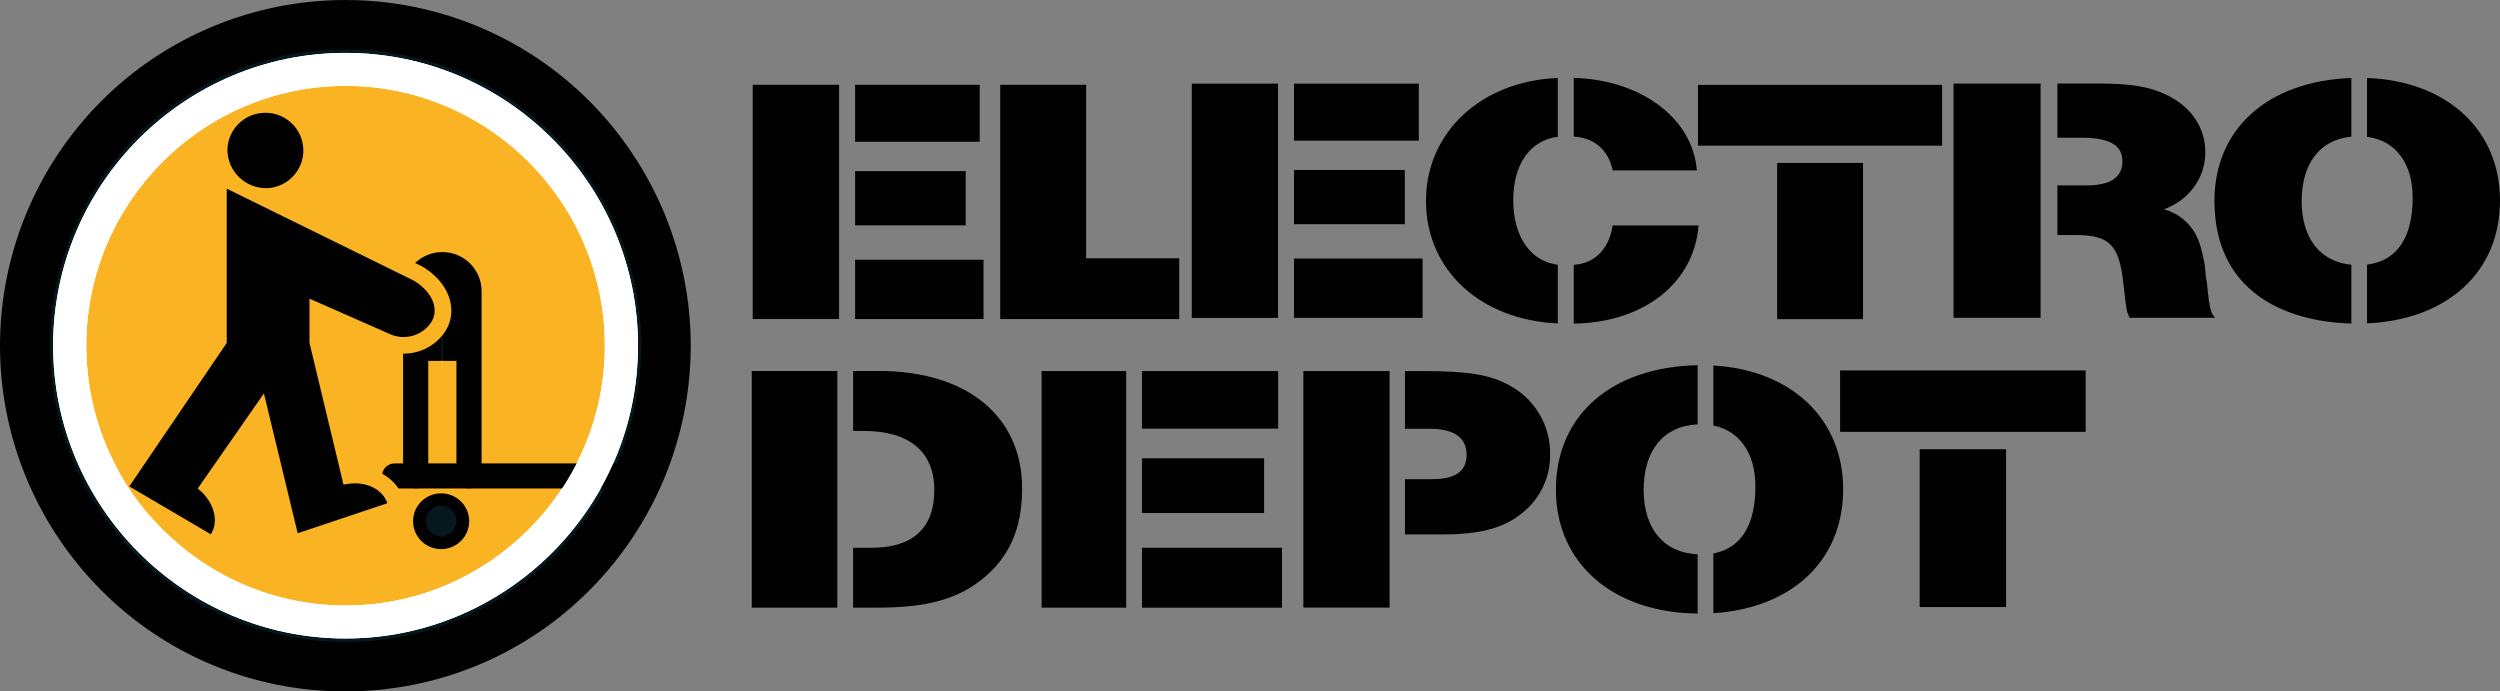 <?xml version="1.0" encoding="UTF-8"?>
<svg xmlns="http://www.w3.org/2000/svg" id="Calque_2" data-name="Calque 2" viewBox="0 0 764.91 211.55">
  <rect x="0" y="0" width="764.91" height="211.55" fill="#808080" stroke="none"/>
  <defs>
    <style>
      .cls-1 {
        fill: #010101;
      }

      .cls-2 {
        fill: #fff;
      }

      .cls-3 {
        fill: #fab423;
      }

      .cls-4 {
        fill: #06171e;
      }
    </style>
  </defs>
  <g id="Calque_1-2" data-name="Calque 1">
    <path class="cls-4" d="M36.35,36.32C17.96,54.81,7.64,79.77,7.64,105.77s10.32,50.96,28.71,69.44c9.07,9.11,19.87,16.35,31.77,21.29,11.9,4.94,24.67,7.48,37.57,7.48s25.67-2.54,37.57-7.48c11.9-4.94,22.7-12.17,31.77-21.29,18.4-18.49,28.71-43.44,28.71-69.44s-10.32-50.96-28.71-69.44c-9.07-9.11-19.87-16.34-31.76-21.27-11.9-4.93-24.66-7.47-37.55-7.47s-25.66,2.54-37.55,7.47c-11.9,4.93-22.69,12.16-31.76,21.27h-.05Z"></path>
    <path class="cls-1" d="M105.73,211.55c-13.92.04-27.7-2.68-40.54-8.01-12.84-5.32-24.49-13.14-34.26-22.99C11.11,160.64,0,133.77,0,105.77S11.11,50.9,30.93,31c9.78-9.82,21.42-17.62,34.25-22.94C78,2.74,91.77,0,105.67,0s27.66,2.74,40.49,8.06c12.83,5.32,24.47,13.12,34.25,22.94,19.81,19.9,30.93,46.77,30.93,74.77s-11.11,54.87-30.93,74.77c-9.75,9.84-21.38,17.64-34.2,22.97-12.82,5.32-26.58,8.05-40.47,8.03ZM105.73,15.12c-11.9-.02-23.68,2.31-34.65,6.87-10.98,4.56-20.93,11.24-29.28,19.67-16.98,17.07-26.5,40.11-26.5,64.12s9.52,47.04,26.5,64.12c8.36,8.4,18.32,15.08,29.29,19.63,10.97,4.55,22.75,6.9,34.64,6.9s23.67-2.34,34.64-6.9c10.97-4.55,20.93-11.23,29.29-19.63,16.99-17.07,26.52-40.11,26.52-64.12s-9.53-47.05-26.52-64.12c-8.35-8.43-18.3-15.11-29.28-19.67-10.98-4.56-22.76-6.89-34.66-6.87Z"></path>
    <path class="cls-3" d="M21.29,105.77c0-46.68,37.79-84.53,84.4-84.53s84.41,37.85,84.41,84.53-37.79,84.53-84.37,84.53S21.29,152.46,21.29,105.77Z"></path>
    <path class="cls-2" d="M105.73,195.35c-49.33,0-89.47-40.18-89.47-89.58S56.36,16.19,105.73,16.19s89.47,40.18,89.47,89.57-40.17,89.59-89.47,89.59ZM105.73,26.28c-43.73,0-79.32,35.69-79.32,79.49s35.59,79.49,79.32,79.49,79.33-35.69,79.33-79.49S149.44,26.28,105.73,26.28Z"></path>
    <path class="cls-4" d="M141.47,157.95c.28,1.27.17,2.6-.3,3.81-.48,1.21-1.31,2.26-2.38,3-1.08.75-2.35,1.16-3.66,1.18-1.31.03-2.6-.33-3.7-1.04-1.11-.7-1.98-1.71-2.5-2.9-.53-1.19-.69-2.51-.46-3.8.23-1.28.83-2.47,1.74-3.41.91-.94,2.07-1.59,3.35-1.88.85-.19,1.73-.21,2.59-.06.86.15,1.68.47,2.42.94.74.47,1.37,1.07,1.87,1.79.5.71.85,1.52,1.04,2.36Z"></path>
    <path class="cls-1" d="M134.98,168.01c-2.2,0-4.31-.83-5.91-2.33-1.6-1.5-2.55-3.55-2.68-5.73-.12-2.18.6-4.32,2.02-5.99,1.42-1.67,3.42-2.73,5.61-2.97,2.18-.24,4.37.36,6.13,1.67,1.75,1.31,2.93,3.25,3.29,5.4.36,2.15-.12,4.36-1.34,6.17-1.22,1.81-3.1,3.09-5.24,3.57-.62.14-1.24.21-1.87.21ZM134.98,154.72c-.34,0-.67.04-1,.11-1.13.27-2.12.93-2.79,1.87-.67.94-.97,2.09-.85,3.24s.66,2.21,1.51,2.99c.85.78,1.96,1.22,3.12,1.25.34,0,.67-.04,1-.12,1.13-.26,2.14-.92,2.81-1.86.68-.94.98-2.1.86-3.25-.12-1.15-.67-2.22-1.53-3-.86-.78-1.98-1.22-3.14-1.23Z"></path>
    <path class="cls-1" d="M190.71,149.45h-69.76c-.52.03-1.05-.05-1.54-.23s-.94-.46-1.32-.82c-.38-.36-.68-.79-.89-1.27-.21-.48-.31-.99-.31-1.51s.11-1.04.31-1.51c.21-.48.51-.91.89-1.27.38-.36.83-.64,1.32-.82.49-.18,1.01-.26,1.54-.23h69.76c.99.05,1.92.48,2.6,1.19.68.71,1.06,1.66,1.06,2.64s-.38,1.93-1.06,2.64c-.68.71-1.61,1.14-2.6,1.19Z"></path>
    <path class="cls-1" d="M143.5,149.45c-.51,0-1.01-.1-1.48-.29-.47-.19-.89-.48-1.25-.83-.36-.36-.64-.78-.83-1.24-.19-.47-.29-.96-.29-1.47v-56.56c0-.56-.11-1.12-.33-1.64-.22-.52-.53-.99-.93-1.39-.4-.4-.87-.71-1.4-.93-.52-.22-1.08-.33-1.65-.33s-1.13.11-1.65.33c-.52.22-1,.53-1.4.93-.4.4-.72.87-.93,1.39-.22.52-.33,1.08-.33,1.64v56.56c0,1.01-.41,1.99-1.13,2.71-.72.72-1.7,1.12-2.72,1.12s-2-.4-2.72-1.12c-.72-.72-1.13-1.69-1.13-2.71v-56.56c0-3.17,1.27-6.2,3.52-8.44,2.25-2.24,5.31-3.5,8.49-3.5s6.24,1.26,8.49,3.5c2.25,2.24,3.52,5.28,3.52,8.44v56.56c0,1.02-.41,1.99-1.13,2.71-.72.72-1.71,1.12-2.73,1.12Z"></path>
    <path class="cls-4" d="M131.14,110.37v-21.51c0-1.31,1.86-2.97,4.15-2.97s4.15,1.67,4.15,2.97v21.51"></path>
    <path class="cls-1" d="M143.29,110.37h-7.71v-20.6c-.19-.06-.4-.06-.59,0v20.6h-7.71v-21.51c0-3.62,3.74-6.8,7.98-6.8s7.98,3.18,7.98,6.8v21.51h.05Z"></path>
    <path class="cls-3" d="M126.68,85.88l-57.18-28.12v47.21l-29.84,43.9,24.93,14.65c2.4-3.55,1.45-9.67-3.99-14.02l20.2-29.09,10.34,42.79,27.45-9.16c-1.24-4.1-6.58-7.21-13.4-5.7l-10.42-43.37v-13.55l24.21,10.66c2.26,1.14,4.86,1.41,7.3.74s4.54-2.22,5.89-4.35c2.49-4.35-.31-9.53-5.49-12.59Z"></path>
    <path class="cls-3" d="M66.12,170.29l-33.67-19.83,31.92-47.05v-53.76l64.83,31.89c7.98,4.7,11.06,12.89,7.33,19.37-1.35,2.24-3.27,4.09-5.56,5.37-2.29,1.28-4.88,1.94-7.51,1.92-2.33,0-4.63-.54-6.71-1.58l-16.96-7.45v5.24l9.25,38.54c6.92.16,12.67,3.97,14.36,9.69l1.4,4.67-37.34,12.45-8.98-37.17-11.41,16.39c4.3,5.43,5.13,12.33,1.68,17.4l-2.67,3.97.06-.07ZM83.07,108.29l11.69,48.39,6.65-2.22-1.19-4.96-10.54-43.98v-21.84l31.64,13.94c.67.34,1.41.52,2.15.51.84.02,1.67-.17,2.41-.55.74-.38,1.38-.95,1.85-1.64.93-1.63-1.06-4.11-3.54-5.63l-49.67-24.42v40.65l-27.64,40.73,10.47,6.16-3.65-2.9,29.38-42.22h-.02Z"></path>
    <path class="cls-1" d="M81.71,57.57c2.27-.1,4.47-.86,6.31-2.19,1.84-1.33,3.25-3.16,4.05-5.28s.96-4.42.45-6.62c-.51-2.2-1.65-4.21-3.3-5.78-1.64-1.56-3.71-2.61-5.95-3.01s-4.55-.14-6.64.74c-2.09.89-3.87,2.37-5.13,4.26s-1.92,4.1-1.92,6.36c.07,3.12,1.39,6.09,3.66,8.25,2.27,2.16,5.31,3.34,8.46,3.27Z"></path>
    <path class="cls-1" d="M126.55,85.83l-57.18-28.11v47.21l-29.81,43.89,24.93,14.65c2.41-3.54,1.45-9.67-3.99-14.01l20.25-29.09,10.33,42.78,27.42-9.17c-1.23-4.11-6.58-7.22-13.4-5.7l-10.41-43.39v-13.51l24.21,10.66c2.26,1.13,4.87,1.39,7.31.71,2.44-.68,4.54-2.24,5.88-4.38,2.44-4.29-.32-9.47-5.53-12.54Z"></path>
    <path class="cls-2" d="M105.73,195.35c-49.33,0-89.47-40.18-89.47-89.58S56.36,16.19,105.73,16.19s89.47,40.18,89.47,89.57-40.17,89.59-89.47,89.59ZM105.73,26.28c-43.73,0-79.32,35.69-79.32,79.49s35.59,79.49,79.32,79.49,79.33-35.69,79.33-79.49S149.44,26.28,105.73,26.28Z"></path>
    <path class="cls-1" d="M360.81,97.62h-54.78V25.94h26.28v53.08h28.49v18.6Z"></path>
    <path class="cls-1" d="M429.82,52.01h-33.91v16.58h33.91v-16.58Z"></path>
    <path class="cls-1" d="M434.1,25.59h-38.19v17.44h38.19v-17.44Z"></path>
    <path class="cls-1" d="M391.03,25.59h-26.39v71.68h26.39V25.59Z"></path>
    <path class="cls-1" d="M435.26,79.11h-39.35v18.15h39.35v-18.15Z"></path>
    <path class="cls-1" d="M295.48,52.36h-33.85v16.59h33.85v-16.59Z"></path>
    <path class="cls-1" d="M299.75,25.94h-38.12v17.44h38.12v-17.44Z"></path>
    <path class="cls-1" d="M300.92,79.47h-39.29v18.14h39.29v-18.14Z"></path>
    <path class="cls-1" d="M256.73,25.94h-26.43v71.67h26.43V25.94Z"></path>
    <path class="cls-1" d="M719.43,81.01c-9.5-.92-15.2-8.03-15.2-19.44s5.46-18.84,15.2-19.76v-17.95c-25.48.92-41.89,15.47-41.89,37.61,0,27.45,21.14,36.98,41.89,37.51v-17.97Z"></path>
    <path class="cls-1" d="M724.23,23.86v18.01c8.69,1.1,13.96,8.01,13.96,18.63,0,12.29-4.87,19.35-13.96,20.45v17.99c24.66-1.15,40.68-15.73,40.68-37.58s-16.5-36.62-40.68-37.5Z"></path>
    <path class="cls-1" d="M624.35,25.57h-26.64v71.67h26.64V25.57Z"></path>
    <path class="cls-1" d="M677.22,96.58c-.78-.99-1.29-3.25-1.68-7.13l-.26-2.58-.39-2.47c-.11-2.1-.41-4.2-.91-6.25-.77-3.55-1.81-6.34-3.35-8.28-2.09-2.84-5.09-4.89-8.51-5.82,7.74-2.91,12.63-9.69,12.63-17.41s-4.38-14.03-11.97-17.66c-5.16-2.47-10.83-3.43-21.05-3.43h-12.24v16.59h7.45c8.43,0,12.45,2.25,12.45,7.18s-3.63,7.41-11.02,7.41h-8.88v15.19h5.63c10.24,0,13.21,2.97,14.52,14.51,1,8.92,1,8.71,1.92,10.81h26.18l-.54-.66Z"></path>
    <path class="cls-1" d="M476.63,81c-8.17-.99-13.63-8.39-13.63-19.75s5.43-18.37,13.63-19.41v-17.98c-23.2.88-40.33,16.43-40.33,37.61s16.68,36.45,40.33,37.48v-17.95Z"></path>
    <path class="cls-1" d="M481.51,41.78c6.2.4,10.57,3.97,11.91,10.35h25.76c-1.27-16.08-17.29-27.76-37.67-28.3v17.95Z"></path>
    <path class="cls-1" d="M493.42,68.99c-1.22,7.46-5.54,11.57-11.91,12.04v17.99c21.24-.32,36.78-12.23,38.19-30.04h-26.28Z"></path>
    <path class="cls-1" d="M594.21,25.97h-74.68v18.6h74.68v-18.6Z"></path>
    <path class="cls-1" d="M570.02,49.85h-26.28v47.8h26.28v-47.8Z"></path>
    <path class="cls-1" d="M392.25,167.6h-42.85v18.33h42.85v-18.33Z"></path>
    <path class="cls-1" d="M386.77,140.22h-37.37v16.74h37.37v-16.74Z"></path>
    <path class="cls-1" d="M391.07,113.53h-41.67v17.61h41.67v-17.61Z"></path>
    <path class="cls-1" d="M344.57,113.53h-25.88v72.39h25.88v-72.39Z"></path>
    <path class="cls-1" d="M256.2,113.51h-26.19v72.41h26.19v-72.41Z"></path>
    <path class="cls-1" d="M268.89,113.51h-7.86v18.33h3.06c14.13,0,21.77,6.31,21.77,18.15s-6.86,17.61-19.18,17.61h-5.66v18.32h7.34c15.03,0,24.28-2.49,31.97-8.57,8.48-6.72,12.4-15.62,12.4-27.91,0-22.17-16.96-35.94-43.84-35.94Z"></path>
    <path class="cls-1" d="M519.41,169.59c-10.28-.44-16.51-7.72-16.51-19.71s5.98-19.56,16.51-20.04v-18.1c-26.34.51-43.36,15.32-43.36,38.03s17.65,37.76,43.36,37.94v-18.12Z"></path>
    <path class="cls-1" d="M524.23,111.84v18.36c7.98,1.58,12.86,8.42,12.86,18.64,0,11.9-4.46,18.93-12.86,20.5v18.28c24.14-1.57,39.71-16.2,39.71-37.91s-16.04-36.54-39.71-37.87Z"></path>
    <path class="cls-1" d="M638.14,113.34h-75.14v18.79h75.14v-18.79Z"></path>
    <path class="cls-1" d="M613.79,137.45h-26.44v48.28h26.44v-48.28Z"></path>
    <path class="cls-1" d="M425.16,113.53h-26.38v72.37h26.38v-72.37Z"></path>
    <path class="cls-1" d="M461.79,117.88c-5.98-3.26-12.58-4.35-26.61-4.35h-5.31v17.66h7.55c7.4,0,11.3,2.7,11.3,7.88s-3.38,7.54-10.78,7.54h-8.07v16.89h11.84c11.29,0,18.55-1.98,24.13-6.62,2.71-2.17,4.88-4.93,6.34-8.06,1.46-3.14,2.18-6.56,2.1-10.02.03-4.29-1.12-8.5-3.32-12.18-2.2-3.69-5.37-6.71-9.17-8.73Z"></path>
  </g>
</svg>
